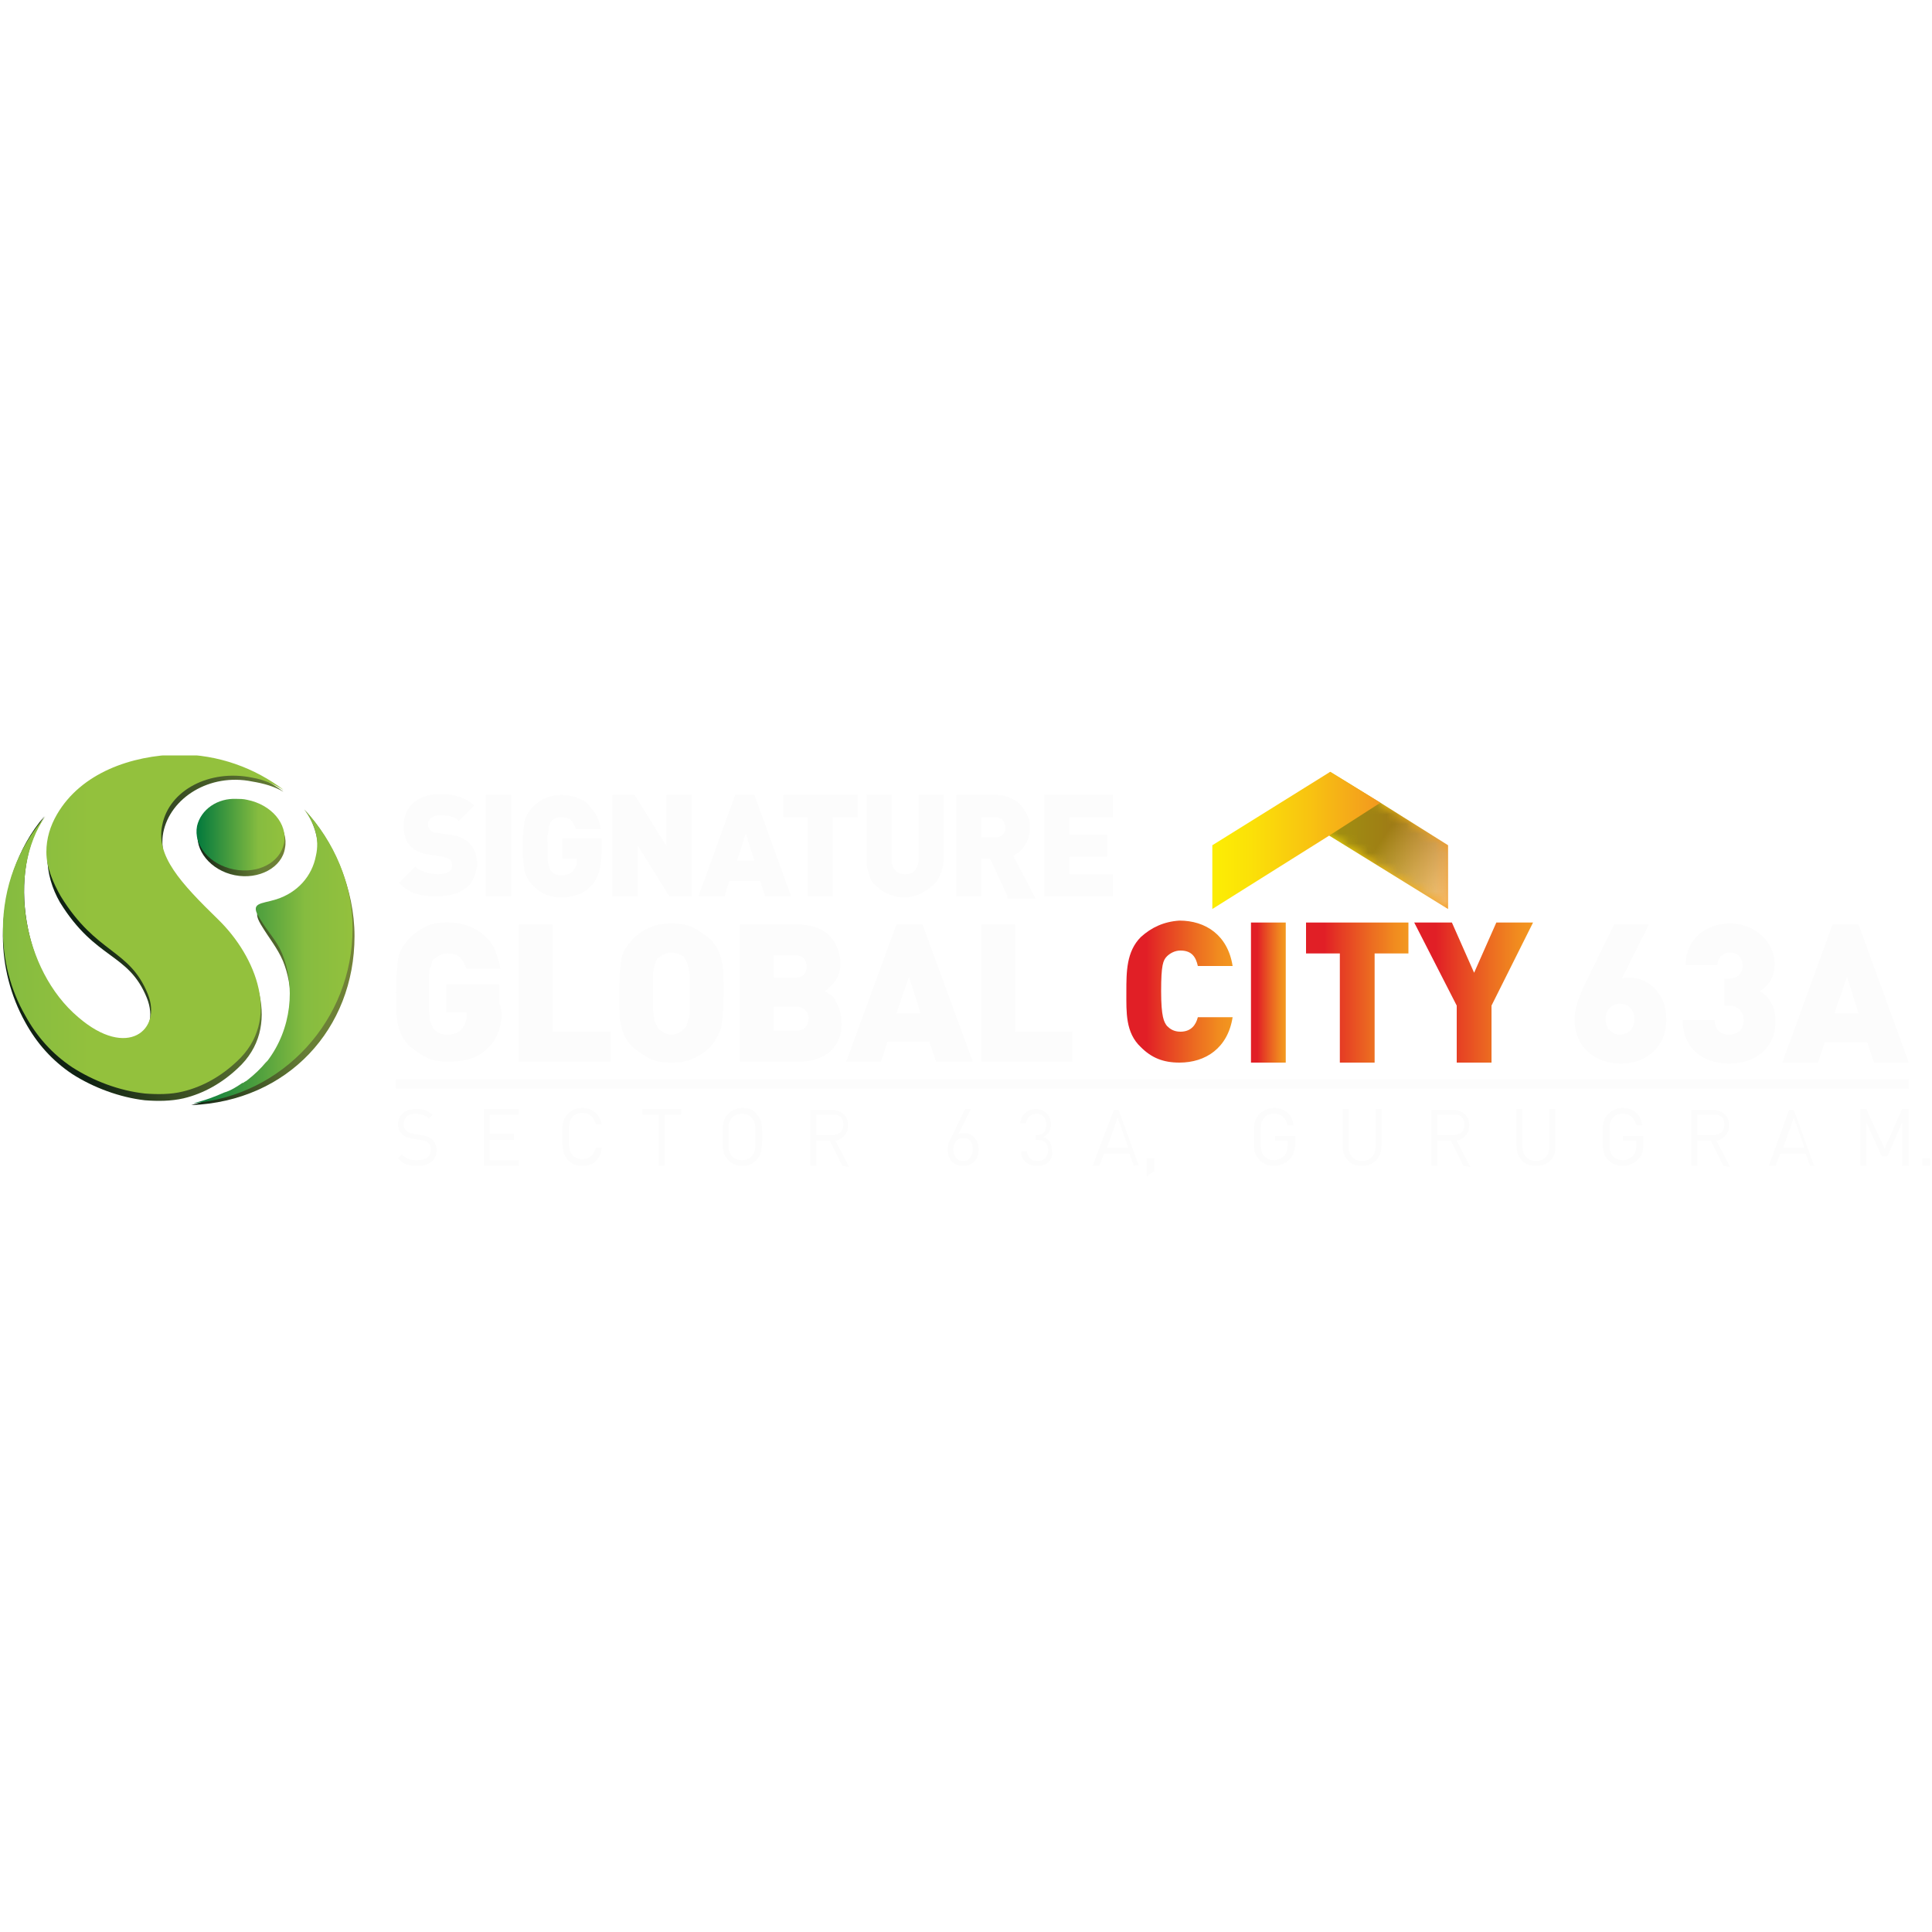 <?xml version="1.0" encoding="utf-8"?>
<!-- Generator: Adobe Illustrator 26.1.0, SVG Export Plug-In . SVG Version: 6.00 Build 0)  -->
<svg version="1.1" id="Layer_1" xmlns="http://www.w3.org/2000/svg" xmlns:xlink="http://www.w3.org/1999/xlink" x="0px" y="0px"
	 viewBox="0 0 200 200" style="enable-background:new 0 0 200 200;" xml:space="preserve">
<style type="text/css">
	.st0{fill:none;stroke:#FCFCFC;stroke-miterlimit:10;}
	.st1{fill-rule:evenodd;clip-rule:evenodd;fill:#FCFCFC;}
	.st2{fill:#FCFCFC;}
	.st3{fill:url(#SVGID_1_);}
	.st4{fill:url(#SVGID_00000123415123840881091020000016130841540751877764_);}
	.st5{fill:url(#SVGID_00000160178910490150609460000005282789628714835115_);}
	.st6{fill:url(#SVGID_00000062161801809493176790000001983481558552562319_);}
	.st7{fill:url(#SVGID_00000083808240459080597180000007842111096583590532_);}
	.st8{fill:url(#SVGID_00000095332587473870527750000017960510117658717839_);}
	.st9{clip-path:url(#SVGID_00000069373381639946753770000017204173128092801949_);}
	.st10{fill:url(#SVGID_00000064331358329451791070000001582752384609716116_);}
	.st11{clip-path:url(#SVGID_00000161589676713932735160000010291198729375950263_);}
	.st12{fill:url(#SVGID_00000076568689869550479120000001369607505368292248_);}
	.st13{clip-path:url(#SVGID_00000093883043393406181890000011637863841871527829_);}
	.st14{fill:url(#SVGID_00000022561300989683160450000001250306337747541131_);}
	.st15{clip-path:url(#SVGID_00000069355494902452872990000001615410739271468177_);}
	.st16{fill:url(#SVGID_00000064325569994693539410000008970645425654754191_);}
	.st17{clip-path:url(#SVGID_00000119802275140189585120000012858730242371944087_);}
	.st18{fill:url(#SVGID_00000053543149468035327010000007344515170092624521_);}
	.st19{fill:url(#SVGID_00000088839475223521660080000008810334974145881760_);}
	.st20{clip-path:url(#SVGID_00000053524799026638402740000009782300332602842037_);}
	.st21{fill:url(#SVGID_00000110428703124912189750000002744116482673586840_);}
	.st22{clip-path:url(#SVGID_00000021799643962252758600000015950280736306571909_);}
	.st23{fill:url(#SVGID_00000082342076163563087090000009675120785647238555_);}
	.st24{clip-path:url(#SVGID_00000103240938108900024800000001773478625946964381_);}
	.st25{fill:url(#SVGID_00000082358287092476939040000009770892217045993095_);}
	.st26{clip-path:url(#SVGID_00000061441460048041787830000003901032747137624742_);}
	.st27{fill:url(#SVGID_00000129892541632729854880000011302298784383958189_);}
	.st28{clip-path:url(#SVGID_00000167382223873158235130000014366957860895532984_);}
	.st29{fill:url(#SVGID_00000148657750577389854880000010710177765431576455_);}
	.st30{fill:url(#SVGID_00000100342072193762756740000001889047129378865280_);}
	.st31{fill:url(#SVGID_00000025416209077342717000000000366174693257199251_);}
	.st32{fill:#FAE818;}
	.st33{opacity:0.41;}
	.st34{clip-path:url(#SVGID_00000102522434048673048290000005159501966945838270_);}
	.st35{filter:url(#Adobe_OpacityMaskFilter);}
	.st36{clip-path:url(#SVGID_00000043449364865070603960000000301769552545298611_);}
	
		.st37{clip-path:url(#SVGID_00000115513656189708470750000004382166171347803806_);fill:url(#SVGID_00000008827510813061099270000006160447329117260687_);}
	
		.st38{clip-path:url(#SVGID_00000043449364865070603960000000301769552545298611_);mask:url(#SVGID_00000091725520451216962530000014114802801629391248_);fill:url(#SVGID_00000025405663607150532280000005978505996673707157_);}
	.st39{fill:url(#SVGID_00000174604085726662880940000002004186365252673716_);}
</style>
<line class="st0" x1="41" y1="112.2" x2="197.6" y2="112.2"/>
<path class="st1" d="M49,91c-0.2,0.4-0.5,0.8-0.9,1c-0.4,0.3-0.8,0.5-1.3,0.6s-1,0.2-1.6,0.2c-0.9,0-1.6-0.1-2.2-0.3
	c-0.6-0.2-1.2-0.6-1.7-1.1l1.7-1.7c0.2,0.3,0.6,0.4,1,0.6c0.4,0.1,0.9,0.2,1.3,0.2c1,0,1.5-0.3,1.5-0.9c0-0.3-0.1-0.5-0.2-0.6
	c-0.2-0.2-0.4-0.2-0.7-0.3l-0.6-0.1l-0.7-0.1c-0.9-0.1-1.6-0.4-2.1-0.9s-0.7-1.2-0.7-2.1c0-1,0.3-1.8,1-2.4s1.6-0.9,2.8-0.9
	c0.8,0,1.4,0.1,2,0.3c0.6,0.2,1.1,0.5,1.5,0.9L47.5,85c-0.3-0.3-0.5-0.4-0.9-0.5c-0.3-0.1-0.7-0.1-1.1-0.1s-0.7,0.1-0.9,0.3
	c-0.2,0.2-0.3,0.4-0.3,0.7c0,0.2,0.1,0.3,0.2,0.5c0.2,0.2,0.4,0.3,0.7,0.3l0.6,0.1l0.7,0.1c0.9,0.1,1.6,0.4,2.1,0.9s0.8,1.3,0.8,2.3
	C49.3,90.1,49.2,90.5,49,91"/>
<path class="st1" d="M62,90.3c-0.2,0.5-0.4,1-0.8,1.4c-0.4,0.4-0.9,0.8-1.4,0.9c-0.5,0.2-1,0.3-1.7,0.3s-1.1-0.1-1.6-0.3
	c-0.5-0.2-0.9-0.5-1.3-0.9c-0.5-0.5-0.8-1-0.9-1.6s-0.2-1.4-0.2-2.5s0.1-1.9,0.2-2.5s0.4-1.1,0.9-1.6c0.4-0.4,0.8-0.7,1.3-0.9
	c0.5-0.2,1-0.3,1.6-0.3s1.2,0.1,1.7,0.3s0.9,0.4,1.2,0.8s0.6,0.7,0.8,1.1s0.3,0.8,0.4,1.3h-2.6c-0.1-0.4-0.3-0.7-0.5-0.9
	s-0.6-0.3-1-0.3c-0.2,0-0.4,0-0.6,0.1c-0.2,0.1-0.3,0.2-0.4,0.3c-0.1,0.1-0.1,0.2-0.2,0.3c0,0.1-0.1,0.2-0.1,0.4
	c0,0.2,0,0.4-0.1,0.7s0,0.7,0,1.2s0,0.8,0,1.2s0,0.5,0.1,0.7s0.1,0.3,0.1,0.4s0.1,0.2,0.2,0.3c0.2,0.3,0.6,0.4,1,0.4
	c0.5,0,0.9-0.1,1.2-0.4c0.1-0.1,0.2-0.3,0.3-0.5s0.1-0.4,0.1-0.6v-0.2h-1.5v-2.1h4.1v1.4C62.2,89.1,62.2,89.8,62,90.3"/>
<polygon class="st1" points="69.3,92.8 66,87.5 66,92.8 63.4,92.8 63.4,82.3 65.7,82.3 69,87.6 69,82.3 71.6,82.3 71.6,92.8 "/>
<path class="st1" d="M79.2,92.8l-0.5-1.6h-3.2L75,92.8h-2.7l3.8-10.5h2l3.8,10.5H79.2L79.2,92.8z M77.2,86.3L77.2,86.3l-0.9,2.8h1.8
	L77.2,86.3z"/>
<polygon class="st1" points="86.2,84.6 86.2,92.8 83.6,92.8 83.6,84.6 81.1,84.6 81.1,82.3 88.8,82.3 88.8,84.6 "/>
<path class="st1" d="M97.3,90.6c-0.2,0.5-0.5,0.9-0.9,1.2c-0.4,0.3-0.8,0.6-1.3,0.8c-0.5,0.2-1,0.3-1.5,0.3s-1.1-0.1-1.5-0.3
	c-0.5-0.2-0.9-0.4-1.3-0.8c-0.4-0.3-0.7-0.7-0.8-1.2c-0.2-0.5-0.3-1-0.3-1.5v-6.8h2.6V89c0,0.5,0.1,0.8,0.4,1.1
	c0.2,0.3,0.6,0.4,1,0.4s0.8-0.1,1-0.4s0.4-0.6,0.4-1.1v-6.7h2.6v6.8C97.6,89.7,97.5,90.2,97.3,90.6"/>
<path class="st1" d="M104.3,92.8l-1.8-3.9h-0.9v3.9H99V82.3h4.1c0.6,0,1.1,0.1,1.5,0.3c0.4,0.2,0.8,0.4,1.1,0.8
	c0.3,0.3,0.5,0.7,0.7,1.1s0.2,0.8,0.2,1.3c0,0.7-0.2,1.2-0.5,1.7s-0.7,0.8-1.2,1.1l2.3,4.4h-2.9V92.8z M103.8,84.9L103.8,84.9
	c-0.2-0.2-0.5-0.3-0.8-0.3h-1.4v2.1h1.4c0.3,0,0.6-0.1,0.8-0.3s0.3-0.5,0.3-0.7S104,85.2,103.8,84.9"/>
<polygon class="st1" points="108.1,92.8 108.1,82.3 115.2,82.3 115.2,84.6 110.7,84.6 110.7,86.4 114.6,86.4 114.6,88.7 110.7,88.7 
	110.7,90.5 115.2,90.5 115.2,92.8 "/>
<rect x="50.3" y="82.3" class="st2" width="2.6" height="10.5"/>
<path class="st1" d="M51.7,106.5c-0.2,0.7-0.6,1.4-1.1,1.9c-0.6,0.6-1.2,1-1.9,1.2s-1.4,0.3-2.3,0.3s-1.5-0.1-2.2-0.4
	c-0.6-0.3-1.2-0.7-1.8-1.2c-0.6-0.6-1-1.3-1.2-2.2c-0.2-0.8-0.2-2-0.2-3.4s0.1-2.6,0.2-3.4s0.6-1.5,1.2-2.2c0.5-0.5,1.1-0.9,1.7-1.2
	c0.6-0.3,1.4-0.4,2.2-0.4s1.6,0.1,2.3,0.4s1.2,0.6,1.7,1.1s0.8,0.9,1,1.5s0.4,1.1,0.5,1.8h-3.5c-0.2-0.5-0.4-0.9-0.7-1.2
	s-0.8-0.4-1.3-0.4c-0.3,0-0.6,0.1-0.8,0.2s-0.4,0.3-0.6,0.4c-0.1,0.1-0.2,0.2-0.2,0.4s-0.1,0.3-0.2,0.6s-0.1,0.6-0.1,1s0,0.9,0,1.6
	s0,1.2,0,1.6s0.1,0.7,0.1,1c0,0.2,0.1,0.4,0.2,0.6s0.1,0.3,0.2,0.4c0.3,0.4,0.8,0.6,1.4,0.6c0.7,0,1.2-0.2,1.5-0.6
	c0.2-0.2,0.3-0.4,0.4-0.7s0.1-0.5,0.1-0.8v-0.2h-2.1v-2.9h5.5v2C52.1,104.8,51.9,105.8,51.7,106.5"/>
<polygon class="st1" points="53.7,109.9 53.7,95.7 57.2,95.7 57.2,106.8 63.2,106.8 63.2,109.9 "/>
<path class="st1" d="M74.7,106.2c-0.2,0.8-0.6,1.5-1.2,2.2c-0.5,0.5-1.1,0.9-1.8,1.2c-0.6,0.3-1.4,0.4-2.2,0.4s-1.6-0.1-2.2-0.4
	s-1.2-0.7-1.8-1.2c-0.6-0.6-1-1.3-1.2-2.2c-0.2-0.8-0.2-2-0.2-3.4s0.1-2.6,0.2-3.4s0.6-1.5,1.2-2.2c0.5-0.5,1.1-0.9,1.8-1.2
	s1.4-0.4,2.2-0.4s1.6,0.1,2.2,0.4s1.2,0.7,1.8,1.2c0.6,0.6,1,1.3,1.2,2.2c0.2,0.8,0.2,2,0.2,3.4S74.8,105.4,74.7,106.2 M71.4,101.2
	L71.4,101.2c0-0.4-0.1-0.7-0.1-1c-0.1-0.2-0.1-0.4-0.2-0.6c-0.1-0.1-0.1-0.3-0.2-0.4c-0.1-0.2-0.3-0.3-0.6-0.4
	c-0.2-0.1-0.5-0.2-0.8-0.2s-0.6,0.1-0.8,0.2s-0.4,0.3-0.6,0.4c-0.1,0.1-0.2,0.2-0.2,0.4c-0.1,0.1-0.1,0.3-0.2,0.6s-0.1,0.6-0.1,1
	s0,0.9,0,1.6s0,1.2,0,1.6s0.1,0.7,0.1,1s0.1,0.4,0.2,0.6c0.1,0.1,0.1,0.3,0.2,0.4c0.2,0.2,0.3,0.3,0.6,0.5c0.2,0.1,0.5,0.2,0.8,0.2
	s0.6-0.1,0.8-0.2s0.4-0.3,0.6-0.5c0.1-0.1,0.2-0.2,0.2-0.4c0.1-0.1,0.1-0.3,0.2-0.6s0.1-0.6,0.1-1s0-0.9,0-1.6
	S71.4,101.6,71.4,101.2"/>
<path class="st1" d="M86,108.8c-0.8,0.7-1.9,1.1-3.2,1.1h-6.2V95.7h5.9c1.4,0,2.6,0.4,3.3,1.1s1.2,1.7,1.2,3c0,0.7-0.2,1.3-0.5,1.7
	s-0.7,0.8-1.1,1.1c0.2,0.1,0.4,0.3,0.6,0.4s0.4,0.3,0.5,0.6s0.3,0.5,0.4,0.9c0.1,0.3,0.2,0.8,0.2,1.2C87.2,107,86.8,108,86,108.8
	 M83.2,99.2L83.2,99.2c-0.2-0.2-0.5-0.3-0.9-0.3h-2.2v2.3h2.2c0.4,0,0.8-0.1,0.9-0.3c0.2-0.2,0.3-0.5,0.3-0.8S83.4,99.4,83.2,99.2
	 M83.4,104.6L83.4,104.6c-0.2-0.2-0.5-0.4-1-0.4h-2.3v2.5h2.3c0.4,0,0.8-0.1,1-0.4c0.2-0.2,0.3-0.5,0.3-0.9S83.6,104.9,83.4,104.6"
	/>
<path class="st1" d="M96.9,109.9l-0.7-2.1h-4.3l-0.7,2.1h-3.6l5.2-14.2h2.7l5.2,14.2H96.9L96.9,109.9z M94.1,101.1L94.1,101.1
	l-1.3,3.8h2.5L94.1,101.1L94.1,101.1z"/>
<polygon class="st1" points="101.6,109.9 101.6,95.7 105.1,95.7 105.1,106.8 111,106.8 111,109.9 "/>
<linearGradient id="SVGID_1_" gradientUnits="userSpaceOnUse" x1="116.68" y1="552.65" x2="127.66" y2="552.65" gradientTransform="matrix(1 0 0 1 0 -450)">
	<stop  offset="0" style="stop-color:#E11F26"/>
	<stop  offset="0.18" style="stop-color:#E11F26"/>
	<stop  offset="0.33" style="stop-color:#E53A24"/>
	<stop  offset="0.64" style="stop-color:#EC6C21"/>
	<stop  offset="0.87" style="stop-color:#F18C1F"/>
	<stop  offset="1" style="stop-color:#F3981F"/>
	<stop  offset="1" style="stop-color:#F3981F"/>
</linearGradient>
<path class="st3" d="M118.1,97c-1.5,1.5-1.5,3.6-1.5,5.7s-0.1,4.2,1.5,5.7c1.1,1.1,2.3,1.6,4,1.6c2.7,0,5-1.5,5.5-4.7H124
	c-0.2,0.8-0.7,1.5-1.8,1.5c-0.7,0-1.1-0.3-1.4-0.6c-0.3-0.4-0.6-0.9-0.6-3.6s0.2-3.2,0.6-3.6c0.3-0.3,0.8-0.6,1.4-0.6
	c1.2,0,1.6,0.7,1.8,1.6h3.6c-0.5-3.2-2.8-4.7-5.5-4.7C120.5,95.4,119.2,96,118.1,97"/>
<linearGradient id="SVGID_00000127023538644329250530000013144298569441498518_" gradientUnits="userSpaceOnUse" x1="129.52" y1="552.75" x2="133.08" y2="552.75" gradientTransform="matrix(1 0 0 1 0 -450)">
	<stop  offset="0" style="stop-color:#E11F26"/>
	<stop  offset="0.18" style="stop-color:#E11F26"/>
	<stop  offset="0.33" style="stop-color:#E53A24"/>
	<stop  offset="0.64" style="stop-color:#EC6C21"/>
	<stop  offset="0.87" style="stop-color:#F18C1F"/>
	<stop  offset="1" style="stop-color:#F3981F"/>
	<stop  offset="1" style="stop-color:#F3981F"/>
</linearGradient>
<rect x="129.5" y="95.5" style="fill:url(#SVGID_00000127023538644329250530000013144298569441498518_);" width="3.6" height="14.5"/>
<linearGradient id="SVGID_00000049224011521472777860000017901552315565741702_" gradientUnits="userSpaceOnUse" x1="135.16" y1="552.75" x2="145.83" y2="552.75" gradientTransform="matrix(1 0 0 1 0 -450)">
	<stop  offset="0" style="stop-color:#E11F26"/>
	<stop  offset="0.18" style="stop-color:#E11F26"/>
	<stop  offset="0.33" style="stop-color:#E53A24"/>
	<stop  offset="0.64" style="stop-color:#EC6C21"/>
	<stop  offset="0.87" style="stop-color:#F18C1F"/>
	<stop  offset="1" style="stop-color:#F3981F"/>
	<stop  offset="1" style="stop-color:#F3981F"/>
</linearGradient>
<polygon style="fill:url(#SVGID_00000049224011521472777860000017901552315565741702_);" points="135.2,95.5 135.2,98.7 138.7,98.7 
	138.7,110 142.3,110 142.3,98.7 145.8,98.7 145.8,95.5 "/>
<linearGradient id="SVGID_00000104668907551862922560000006280476866389777305_" gradientUnits="userSpaceOnUse" x1="146.44" y1="552.75" x2="158.74" y2="552.75" gradientTransform="matrix(1 0 0 1 0 -450)">
	<stop  offset="0" style="stop-color:#E11F26"/>
	<stop  offset="0.18" style="stop-color:#E11F26"/>
	<stop  offset="0.33" style="stop-color:#E53A24"/>
	<stop  offset="0.64" style="stop-color:#EC6C21"/>
	<stop  offset="0.87" style="stop-color:#F18C1F"/>
	<stop  offset="1" style="stop-color:#F3981F"/>
	<stop  offset="1" style="stop-color:#F3981F"/>
</linearGradient>
<polygon style="fill:url(#SVGID_00000104668907551862922560000006280476866389777305_);" points="154.9,95.5 152.6,100.7 
	150.3,95.5 146.4,95.5 150.8,104.1 150.8,110 154.4,110 154.4,104.1 158.7,95.5 "/>
<linearGradient id="SVGID_00000067196873838254603080000010497631720678503337_" gradientUnits="userSpaceOnUse" x1="20.442" y1="536.904" x2="29.594" y2="536.904" gradientTransform="matrix(1 0 0 1 0 -450)">
	<stop  offset="0" style="stop-color:#102213"/>
	<stop  offset="0.7" style="stop-color:#677E36"/>
	<stop  offset="0.95" style="stop-color:#708136"/>
	<stop  offset="1" style="stop-color:#738237"/>
</linearGradient>
<path style="fill:url(#SVGID_00000067196873838254603080000010497631720678503337_);" d="M20.5,86c-0.4,2,1.3,4.1,3.8,4.6
	s4.9-0.8,5.2-2.8c0.4-2-1.3-4.1-3.8-4.6c-0.4-0.1-0.7-0.1-1.1-0.1C22.6,83.1,20.9,84.3,20.5,86"/>
<linearGradient id="SVGID_00000044176640555390728950000015824803300418361760_" gradientUnits="userSpaceOnUse" x1="19.8" y1="102.9" x2="36.72" y2="102.9" gradientTransform="matrix(1 0 0 -1 0 202)">
	<stop  offset="0" style="stop-color:#102213"/>
	<stop  offset="0.702" style="stop-color:#677E36"/>
	<stop  offset="0.95" style="stop-color:#708137"/>
	<stop  offset="1" style="stop-color:#738237"/>
</linearGradient>
<path style="fill:url(#SVGID_00000044176640555390728950000015824803300418361760_);" d="M31.5,83.8c1.1,1.4,1.7,3.6,1.3,5.3
	c-0.4,2.1-1.9,3.8-4.1,4.5C27.1,94.1,26,94,27,95.7c0.9,1.5,1.7,2.4,2.3,3.8c2.1,5.2,0,12.3-7.6,14.3c-0.6,0.2-1.2,0.4-1.9,0.6
	c10-0.4,16.9-7.9,16.9-17.5C36.7,92.1,34.6,87.1,31.5,83.8L31.5,83.8L31.5,83.8z"/>
<g>
	<g>
		<defs>
			<path id="SVGID_00000178162562561281578700000005104449702908154793_" d="M6,84.8c-0.7,1.2-1.1,2.5-1.1,3.9
				c0,1.7,0.5,3.3,1.3,4.7c3.7,6,7.1,5.2,9,9.9c1.5,3.7-1.9,6.9-7,2.5c-5.8-5-7.5-15.6-3.6-21.3c-2.8,3.2-4.3,7.8-4.3,12.4
				c0,3.1,0.8,6.2,2.3,8.9c1.2,2.2,2.8,4,4.9,5.4c2.2,1.4,4.9,2.4,7.5,2.7c1.3,0.1,2.7,0.1,4-0.2c2.1-0.5,4-1.6,5.6-3.1
				c4.7-4.3,2-11-1.9-14.7s-6.4-6.5-5.8-9.7c0.7-3.6,4.8-6.2,9.2-5.3c1.2,0.2,2.3,0.5,3.3,1.1c-3-2.3-6.7-3.2-10.8-3.2
				C13.7,78.7,8.5,80.5,6,84.8"/>
		</defs>
		<clipPath id="SVGID_00000093879827514473887860000017470818778343752337_">
			<use xlink:href="#SVGID_00000178162562561281578700000005104449702908154793_"  style="overflow:visible;"/>
		</clipPath>
		<g style="clip-path:url(#SVGID_00000093879827514473887860000017470818778343752337_);">
			
				<linearGradient id="SVGID_00000062166344047032145420000001930874591830338235_" gradientUnits="userSpaceOnUse" x1="-8295.781" y1="6470.164" x2="-8295.241" y2="6470.164" gradientTransform="matrix(53.35 0 0 -53.35 442590.812 345279.594)">
				<stop  offset="0" style="stop-color:#102213"/>
				<stop  offset="0.7" style="stop-color:#677E36"/>
				<stop  offset="0.95" style="stop-color:#708136"/>
				<stop  offset="1" style="stop-color:#738237"/>
			</linearGradient>
			
				<rect x="0.3" y="78.7" style="fill:url(#SVGID_00000062166344047032145420000001930874591830338235_);" width="29" height="35.3"/>
		</g>
	</g>
</g>
<g>
	<g>
		<defs>
			<path id="SVGID_00000123408049680177348240000000681511095678945165_" d="M29.3,81.8L29.3,81.8L29.3,81.8z"/>
		</defs>
		<clipPath id="SVGID_00000020363771728631257800000017415924139799792563_">
			<use xlink:href="#SVGID_00000123408049680177348240000000681511095678945165_"  style="overflow:visible;"/>
		</clipPath>
		<g style="clip-path:url(#SVGID_00000020363771728631257800000017415924139799792563_);">
			
				<linearGradient id="SVGID_00000096742302900805348820000015900144206564798614_" gradientUnits="userSpaceOnUse" x1="-8161.158" y1="6568.814" x2="-8161.158" y2="6568.814" gradientTransform="matrix(26.77 0 0 -26.77 218503.516 175928.953)">
				<stop  offset="0" style="stop-color:#102213"/>
				<stop  offset="0.7" style="stop-color:#677E36"/>
				<stop  offset="0.95" style="stop-color:#708136"/>
				<stop  offset="1" style="stop-color:#738237"/>
			</linearGradient>
			<path style="fill:url(#SVGID_00000096742302900805348820000015900144206564798614_);" d="M29.3,81.8L29.3,81.8L29.3,81.8z"/>
		</g>
	</g>
</g>
<g>
	<g>
		<defs>
			<path id="SVGID_00000177451918813912032330000015967740919799379586_" d="M29.3,81.8L29.3,81.8L29.3,81.8z"/>
		</defs>
		<clipPath id="SVGID_00000153679545091339665010000005332046357717828783_">
			<use xlink:href="#SVGID_00000177451918813912032330000015967740919799379586_"  style="overflow:visible;"/>
		</clipPath>
		<g style="clip-path:url(#SVGID_00000153679545091339665010000005332046357717828783_);">
			
				<linearGradient id="SVGID_00000176034579362427526450000010255261697502289545_" gradientUnits="userSpaceOnUse" x1="-7009.85" y1="7397.691" x2="-7009.85" y2="7397.691" gradientTransform="matrix(5.13 0 0 -5.13 35989.832 38031.957)">
				<stop  offset="0" style="stop-color:#102213"/>
				<stop  offset="0.7" style="stop-color:#677E36"/>
				<stop  offset="0.95" style="stop-color:#708136"/>
				<stop  offset="1" style="stop-color:#738237"/>
			</linearGradient>
			<path style="fill:url(#SVGID_00000176034579362427526450000010255261697502289545_);" d="M29.3,81.8L29.3,81.8L29.3,81.8z"/>
		</g>
	</g>
</g>
<g>
	<g>
		<defs>
			<path id="SVGID_00000003791768629096207240000018288888005223562145_" d="M29.3,81.8L29.3,81.8z"/>
		</defs>
		<clipPath id="SVGID_00000003062915920026011080000000010272186730731710_">
			<use xlink:href="#SVGID_00000003791768629096207240000018288888005223562145_"  style="overflow:visible;"/>
		</clipPath>
		<g style="clip-path:url(#SVGID_00000003062915920026011080000000010272186730731710_);">
			
				<linearGradient id="SVGID_00000170237477999698888550000011537337512701684379_" gradientUnits="userSpaceOnUse" x1="29.3" y1="531.8" x2="29.3" y2="531.8" gradientTransform="matrix(1 0 0 1 0 -450)">
				<stop  offset="0" style="stop-color:#102213"/>
				<stop  offset="0.7" style="stop-color:#677E36"/>
				<stop  offset="0.95" style="stop-color:#708136"/>
				<stop  offset="1" style="stop-color:#738237"/>
			</linearGradient>
			<path style="fill:url(#SVGID_00000170237477999698888550000011537337512701684379_);" d="M29.3,81.8L29.3,81.8L29.3,81.8z"/>
		</g>
	</g>
</g>
<g>
	<g>
		<defs>
			<path id="SVGID_00000090296497121715790990000012906395769931909768_" d="M29.3,81.8L29.3,81.8z"/>
		</defs>
		<clipPath id="SVGID_00000018212047322775442310000001632315995377740961_">
			<use xlink:href="#SVGID_00000090296497121715790990000012906395769931909768_"  style="overflow:visible;"/>
		</clipPath>
		<g style="clip-path:url(#SVGID_00000018212047322775442310000001632315995377740961_);">
			
				<linearGradient id="SVGID_00000132802779315802033010000000531185016252299949_" gradientUnits="userSpaceOnUse" x1="-7027.45" y1="7390.807" x2="-7027.45" y2="7390.807" gradientTransform="matrix(5.18 0 0 -5.18 36431.492 38366.18)">
				<stop  offset="0" style="stop-color:#102213"/>
				<stop  offset="0.7" style="stop-color:#677E36"/>
				<stop  offset="0.95" style="stop-color:#708136"/>
				<stop  offset="1" style="stop-color:#738237"/>
			</linearGradient>
			<path style="fill:url(#SVGID_00000132802779315802033010000000531185016252299949_);" d="M29.3,81.8L29.3,81.8L29.3,81.8z"/>
		</g>
	</g>
</g>
<linearGradient id="SVGID_00000088825830261842902720000010131328229158858387_" gradientUnits="userSpaceOnUse" x1="20.362" y1="536.404" x2="29.508" y2="536.404" gradientTransform="matrix(1 0 0 1 0 -450)">
	<stop  offset="0" style="stop-color:#02793D"/>
	<stop  offset="0" style="stop-color:#02793D"/>
	<stop  offset="0.58" style="stop-color:#6FB03F"/>
	<stop  offset="0.7" style="stop-color:#86BC40"/>
	<stop  offset="1" style="stop-color:#93C13D"/>
</linearGradient>
<path style="fill:url(#SVGID_00000088825830261842902720000010131328229158858387_);" d="M20.4,85.5c-0.4,2,1.3,4,3.8,4.5
	s4.8-0.7,5.2-2.7c0.4-2-1.3-4-3.8-4.5c-0.4-0.1-0.8-0.1-1.1-0.1C22.5,82.6,20.8,83.8,20.4,85.5"/>
<g>
	<g>
		<defs>
			<polyline id="SVGID_00000005242934983599787610000006990925011041062029_" points="29.3,81.8 29.3,81.8 29.3,81.8 			"/>
		</defs>
		<clipPath id="SVGID_00000068665207580477915740000007976767943404818864_">
			<use xlink:href="#SVGID_00000005242934983599787610000006990925011041062029_"  style="overflow:visible;"/>
		</clipPath>
		<g style="clip-path:url(#SVGID_00000068665207580477915740000007976767943404818864_);">
			
				<linearGradient id="SVGID_00000176723353148802836120000010056084303086162104_" gradientUnits="userSpaceOnUse" x1="-8160.588" y1="6568.829" x2="-8160.588" y2="6568.829" gradientTransform="matrix(26.74 0 0 -26.74 218243.438 175732.266)">
				<stop  offset="0" style="stop-color:#187A3D"/>
				<stop  offset="0.17" style="stop-color:#2D863D"/>
				<stop  offset="0.51" style="stop-color:#63A73F"/>
				<stop  offset="0.7" style="stop-color:#84BC41"/>
				<stop  offset="0.93" style="stop-color:#8EBF3E"/>
				<stop  offset="1" style="stop-color:#93C13D"/>
			</linearGradient>
			<path style="fill:url(#SVGID_00000176723353148802836120000010056084303086162104_);" d="M29.3,81.8L29.3,81.8L29.3,81.8z"/>
		</g>
	</g>
</g>
<g>
	<g>
		<defs>
			<polyline id="SVGID_00000114762119935472084010000017533144551091146172_" points="29.3,81.8 29.3,81.8 29.3,81.8 			"/>
		</defs>
		<clipPath id="SVGID_00000035515108986058542560000012304866102499574152_">
			<use xlink:href="#SVGID_00000114762119935472084010000017533144551091146172_"  style="overflow:visible;"/>
		</clipPath>
		<g style="clip-path:url(#SVGID_00000035515108986058542560000012304866102499574152_);">
			
				<linearGradient id="SVGID_00000138551424141471501000000011558441093704431529_" gradientUnits="userSpaceOnUse" x1="-7013.327" y1="7404.594" x2="-7013.327" y2="7404.594" gradientTransform="matrix(5.12 0 0 -5.12 35937.531 37993.32)">
				<stop  offset="0" style="stop-color:#187A3D"/>
				<stop  offset="0.17" style="stop-color:#2D863D"/>
				<stop  offset="0.51" style="stop-color:#63A73F"/>
				<stop  offset="0.7" style="stop-color:#84BC41"/>
				<stop  offset="0.93" style="stop-color:#8EBF3E"/>
				<stop  offset="1" style="stop-color:#93C13D"/>
			</linearGradient>
			<path style="fill:url(#SVGID_00000138551424141471501000000011558441093704431529_);" d="M29.3,81.8L29.3,81.8L29.3,81.8z"/>
		</g>
	</g>
</g>
<g>
	<g>
		<defs>
			<path id="SVGID_00000102537680471488434980000001990752528366137277_" d="M29.3,81.8L29.3,81.8L29.3,81.8z"/>
		</defs>
		<clipPath id="SVGID_00000049194007470895822530000011369638601389802914_">
			<use xlink:href="#SVGID_00000102537680471488434980000001990752528366137277_"  style="overflow:visible;"/>
		</clipPath>
		<g style="clip-path:url(#SVGID_00000049194007470895822530000011369638601389802914_);">
			
				<linearGradient id="SVGID_00000128486256052389371540000017868566638800315557_" gradientUnits="userSpaceOnUse" x1="29.3" y1="531.8" x2="29.3" y2="531.8" gradientTransform="matrix(1 0 0 1 0 -450)">
				<stop  offset="0" style="stop-color:#187A3D"/>
				<stop  offset="0.17" style="stop-color:#2D863D"/>
				<stop  offset="0.51" style="stop-color:#63A73F"/>
				<stop  offset="0.7" style="stop-color:#84BC41"/>
				<stop  offset="0.93" style="stop-color:#8EBF3E"/>
				<stop  offset="1" style="stop-color:#93C13D"/>
			</linearGradient>
			<path style="fill:url(#SVGID_00000128486256052389371540000017868566638800315557_);" d="M29.3,81.8L29.3,81.8L29.3,81.8z"/>
		</g>
	</g>
</g>
<g>
	<g>
		<defs>
			<path id="SVGID_00000139258580842381686710000005438851706897664395_" d="M29.3,81.8L29.3,81.8L29.3,81.8z"/>
		</defs>
		<clipPath id="SVGID_00000028311315146091930960000008541217495988480444_">
			<use xlink:href="#SVGID_00000139258580842381686710000005438851706897664395_"  style="overflow:visible;"/>
		</clipPath>
		<g style="clip-path:url(#SVGID_00000028311315146091930960000008541217495988480444_);">
			
				<linearGradient id="SVGID_00000114044145343477011800000006935133799799532176_" gradientUnits="userSpaceOnUse" x1="-7006.681" y1="7403.591" x2="-7006.681" y2="7403.591" gradientTransform="matrix(5.11 0 0 -5.11 35833.441 37914.148)">
				<stop  offset="0" style="stop-color:#187A3D"/>
				<stop  offset="0.17" style="stop-color:#2D863D"/>
				<stop  offset="0.51" style="stop-color:#63A73F"/>
				<stop  offset="0.7" style="stop-color:#84BC41"/>
				<stop  offset="0.93" style="stop-color:#8EBF3E"/>
				<stop  offset="1" style="stop-color:#93C13D"/>
			</linearGradient>
			<path style="fill:url(#SVGID_00000114044145343477011800000006935133799799532176_);" d="M29.3,81.8L29.3,81.8L29.3,81.8z"/>
		</g>
	</g>
</g>
<g>
	<g>
		<defs>
			<path id="SVGID_00000016035151933932573720000017587599916668925354_" d="M5.9,84.3c-0.7,1.2-1.1,2.5-1.1,3.9
				c0,1.6,0.7,3.2,1.5,4.6c3.7,6,7.1,5.4,9,10.1c1.5,3.7-2.1,6.8-7.2,2.4c-5.8-4.9-7.4-15.1-3.4-20.8c-2.8,3.2-4.4,7.3-4.4,11.8
				c0,3.1,0.8,6.2,2.3,8.8c1.2,2.2,2.8,4,4.9,5.4c2.2,1.4,4.8,2.4,7.5,2.7c1.3,0.1,2.7,0.1,3.9-0.2c2.1-0.5,4-1.6,5.6-3.1
				c4.7-4.3,2-10.9-1.9-14.7s-6.5-6.6-5.8-9.8c0.7-3.6,4.9-5.8,9.3-4.9c1.2,0.2,2.3,0.7,3.3,1.3c-3-2.3-6.8-3.7-10.9-3.7
				C13.6,78.2,8.4,80,5.9,84.3"/>
		</defs>
		<clipPath id="SVGID_00000036935136437672857360000017151069816218760068_">
			<use xlink:href="#SVGID_00000016035151933932573720000017587599916668925354_"  style="overflow:visible;"/>
		</clipPath>
		<g style="clip-path:url(#SVGID_00000036935136437672857360000017151069816218760068_);">
			
				<linearGradient id="SVGID_00000029019056802723030640000003078490928876196518_" gradientUnits="userSpaceOnUse" x1="-8296.26" y1="6469.344" x2="-8295.71" y2="6469.344" gradientTransform="matrix(53.54 0 0 -53.54 444161.531 346464.5)">
				<stop  offset="0" style="stop-color:#02793D"/>
				<stop  offset="0" style="stop-color:#02793D"/>
				<stop  offset="0.58" style="stop-color:#6FB03F"/>
				<stop  offset="0.7" style="stop-color:#86BC40"/>
				<stop  offset="1" style="stop-color:#93C13D"/>
			</linearGradient>
			
				<rect x="0.2" y="78.2" style="fill:url(#SVGID_00000029019056802723030640000003078490928876196518_);" width="29.1" height="35.2"/>
		</g>
	</g>
</g>
<linearGradient id="SVGID_00000156567025148479332410000014058910313386662798_" gradientUnits="userSpaceOnUse" x1="20" y1="549" x2="36.52" y2="549" gradientTransform="matrix(1 0 0 1 0 -450)">
	<stop  offset="0" style="stop-color:#02793D"/>
	<stop  offset="0" style="stop-color:#02793D"/>
	<stop  offset="0.58" style="stop-color:#6FB03F"/>
	<stop  offset="0.7" style="stop-color:#86BC40"/>
	<stop  offset="1" style="stop-color:#93C13D"/>
</linearGradient>
<path style="fill:url(#SVGID_00000156567025148479332410000014058910313386662798_);" d="M31.5,83.8c1.1,1.4,1.6,3.1,1.2,4.8
	c-0.4,2.1-1.9,3.8-4.1,4.5c-1.6,0.5-2.8,0.3-1.7,2c0.9,1.5,1.7,2.2,2.3,3.6c1.4,3.4,1,7.8-1.5,11.1l-0.1,0.1l0,0l-0.1,0.1
	c-0.5,0.6-1.1,1.2-2,1.9c-0.1,0-0.1,0.1-0.2,0.1c-0.1,0.1-0.1,0.1-0.2,0.1c-0.6,0.4-1.2,0.8-1.9,1c-0.9,0.4-1.9,0.8-3.2,1.1
	c9.3-0.8,16.5-8.6,16.5-18.1C36.5,91.5,34.6,87.1,31.5,83.8L31.5,83.8L31.5,83.8z"/>
<path class="st2" d="M167.8,110.1c-2.6,0-4.8-1.6-4.8-4.6c0-1,0.3-2,1.2-3.9l2.9-5.9h3.6l-2.8,5.6c0.3-0.1,0.6-0.1,0.8-0.1
	c1.8,0,3.8,1.5,3.8,4.3C172.5,108.5,170.3,110.1,167.8,110.1 M167.7,103.9c-0.8,0-1.5,0.6-1.5,1.6s0.7,1.6,1.5,1.6s1.5-0.6,1.5-1.6
	S168.5,103.9,167.7,103.9"/>
<path class="st2" d="M179,110.1c-2.4,0-4.8-1.3-4.8-4.5h3.3c0,1,0.6,1.5,1.5,1.5s1.5-0.5,1.5-1.5c0-0.9-0.6-1.5-1.5-1.5h-0.5v-2.8
	h0.5c1,0,1.4-0.7,1.4-1.3c0-0.9-0.6-1.4-1.3-1.4s-1.3,0.5-1.3,1.3h-3.3c0-2.7,2.1-4.3,4.6-4.3s4.6,1.8,4.6,4.2
	c0,1.6-0.8,2.3-1.5,2.8c0.8,0.5,1.6,1.4,1.6,3.1C183.8,108.7,181.5,110.1,179,110.1"/>
<path class="st2" d="M194,110l-0.7-2.1h-4.4l-0.7,2.1h-3.7l5.2-14.3h2.7l5.2,14.3H194L194,110z M191.2,101.1l-1.3,3.8h2.5
	L191.2,101.1L191.2,101.1z"/>
<path class="st2" d="M43.2,120.7c-0.9,0-1.5-0.2-2-0.8l0.4-0.4c0.5,0.5,0.9,0.6,1.6,0.6c0.9,0,1.4-0.4,1.4-1.1
	c0-0.3-0.1-0.6-0.3-0.7c-0.2-0.2-0.3-0.2-0.8-0.3l-0.7-0.1c-0.5-0.1-0.8-0.2-1.1-0.4c-0.3-0.3-0.5-0.6-0.5-1.1c0-1,0.7-1.6,1.9-1.6
	c0.8,0,1.2,0.2,1.7,0.6l-0.4,0.4c-0.3-0.3-0.8-0.5-1.4-0.5c-0.8,0-1.2,0.4-1.2,1.1c0,0.3,0.1,0.5,0.3,0.7s0.5,0.2,0.8,0.3l0.7,0.1
	c0.5,0.1,0.8,0.2,1.1,0.4c0.3,0.3,0.5,0.7,0.5,1.2C45.2,120.1,44.4,120.7,43.2,120.7"/>
<polygon class="st2" points="50.1,120.7 50.1,114.8 53.7,114.8 53.7,115.4 50.7,115.4 50.7,117.4 53.2,117.4 53.2,118 50.7,118 
	50.7,120.1 53.7,120.1 53.7,120.7 "/>
<path class="st2" d="M60.3,120.7c-0.6,0-1.1-0.2-1.5-0.6c-0.5-0.6-0.6-1.1-0.6-2.4s0-1.8,0.6-2.4c0.4-0.4,0.8-0.6,1.5-0.6
	c1.1,0,1.8,0.7,2,1.7h-0.6c-0.2-0.7-0.7-1.2-1.4-1.2c-0.4,0-0.7,0.1-1,0.4c-0.4,0.4-0.4,0.8-0.4,2s0,1.6,0.4,2
	c0.3,0.3,0.6,0.4,1,0.4c0.7,0,1.2-0.5,1.4-1.2h0.6C62.2,120,61.4,120.7,60.3,120.7"/>
<polygon class="st2" points="68.8,115.4 68.8,120.7 68.2,120.7 68.2,115.4 66.5,115.4 66.5,114.8 70.5,114.8 70.5,115.4 "/>
<path class="st2" d="M78.3,120.1c-0.4,0.4-0.8,0.6-1.4,0.6s-1.1-0.2-1.5-0.6c-0.6-0.6-0.6-1.1-0.6-2.4s0-1.8,0.6-2.4
	c0.4-0.4,0.8-0.6,1.5-0.6s1.1,0.2,1.4,0.6c0.6,0.6,0.6,1.1,0.6,2.4S78.8,119.6,78.3,120.1 M77.8,115.7c-0.3-0.3-0.6-0.4-1-0.4
	s-0.7,0.1-1,0.4c-0.4,0.4-0.4,0.8-0.4,2s0,1.6,0.4,2c0.3,0.3,0.6,0.4,1,0.4s0.7-0.1,1-0.4c0.4-0.4,0.4-0.8,0.4-2
	S78.2,116.1,77.8,115.7"/>
<path class="st2" d="M87.2,120.7l-1.3-2.6h-1.4v2.6h-0.6v-5.8h2.2c1,0,1.7,0.6,1.7,1.6c0,0.8-0.5,1.4-1.3,1.6l1.4,2.7L87.2,120.7
	L87.2,120.7z M86.1,115.4h-1.6v2.1h1.6c0.7,0,1.2-0.3,1.2-1.1S86.7,115.3,86.1,115.4"/>
<path class="st2" d="M99.7,120.7c-1,0-1.6-0.7-1.6-1.7c0-0.4,0.1-0.8,0.4-1.3l1.4-2.9h0.6l-1.3,2.6c0.2-0.1,0.4-0.1,0.6-0.1
	c0.9,0,1.5,0.7,1.5,1.7S100.7,120.7,99.7,120.7 M99.7,117.8c-0.6,0-1,0.5-1,1.2s0.4,1.2,1,1.2s1-0.5,1-1.2S100.4,117.8,99.7,117.8"
	/>
<path class="st2" d="M107.4,120.7c-0.9,0-1.7-0.5-1.7-1.5h0.6c0.1,0.7,0.6,1,1.1,1c0.6,0,1.1-0.4,1.1-1.1s-0.3-1.1-1.2-1.1h-0.1
	v-0.5h0.1c0.7,0,1-0.4,1-1.1s-0.4-1.1-1-1.1s-1,0.4-1.1,1h-0.6c0.1-0.9,0.8-1.5,1.6-1.5c0.9,0,1.6,0.6,1.6,1.6
	c0,0.6-0.3,1.1-0.8,1.3c0.6,0.2,0.9,0.7,0.9,1.4C109.1,120.1,108.3,120.7,107.4,120.7"/>
<path class="st2" d="M117.4,120.7l-0.5-1.3h-2.6l-0.5,1.3h-0.7l2.2-5.8h0.5l2.1,5.8C118.1,120.6,117.4,120.6,117.4,120.7z
	 M115.7,115.7l-1.1,3.1h2.2L115.7,115.7z"/>
<polygon class="st2" points="118.7,121.8 118.7,119.9 119.5,119.9 119.5,121.2 "/>
<path class="st2" d="M133.5,120c-0.4,0.4-1,0.7-1.6,0.7s-1.1-0.2-1.5-0.6c-0.6-0.6-0.6-1.1-0.6-2.4s0-1.8,0.6-2.4
	c0.4-0.4,0.9-0.6,1.5-0.6c1.1,0,1.9,0.7,2,1.8h-0.6c-0.2-0.8-0.7-1.2-1.4-1.2c-0.4,0-0.8,0.1-1,0.4c-0.4,0.4-0.4,0.8-0.4,2
	s0,1.6,0.4,2c0.3,0.3,0.6,0.4,1,0.4s0.8-0.2,1.1-0.5c0.2-0.3,0.3-0.6,0.3-1.1v-0.4H132v-0.5h2.1v0.9
	C134,119.2,133.9,119.6,133.5,120"/>
<path class="st2" d="M141,120.7c-1.2,0-2-0.8-2-2v-3.9h0.6v3.9c0,0.9,0.6,1.5,1.4,1.5s1.4-0.6,1.4-1.5v-3.9h0.6v3.9
	C143,119.9,142.1,120.7,141,120.7"/>
<path class="st2" d="M151.5,120.7l-1.3-2.6h-1.4v2.6h-0.6v-5.8h2.2c1,0,1.7,0.6,1.7,1.6c0,0.8-0.5,1.4-1.3,1.6l1.4,2.7L151.5,120.7
	L151.5,120.7z M150.4,115.4h-1.6v2.1h1.6c0.7,0,1.2-0.3,1.2-1.1S151,115.3,150.4,115.4"/>
<path class="st2" d="M159,120.7c-1.2,0-2-0.8-2-2v-3.9h0.6v3.9c0,0.9,0.6,1.5,1.4,1.5s1.4-0.6,1.4-1.5v-3.9h0.6v3.9
	C161.1,119.9,160.2,120.7,159,120.7"/>
<path class="st2" d="M169.6,120c-0.4,0.4-1,0.7-1.6,0.7s-1.1-0.2-1.5-0.6c-0.6-0.6-0.6-1.1-0.6-2.4s0-1.8,0.6-2.4
	c0.4-0.4,0.9-0.6,1.5-0.6c1.1,0,1.9,0.7,2,1.8h-0.6c-0.2-0.8-0.7-1.2-1.4-1.2c-0.4,0-0.8,0.1-1,0.4c-0.4,0.4-0.4,0.8-0.4,2
	s0,1.6,0.4,2c0.3,0.3,0.6,0.4,1,0.4s0.8-0.2,1.1-0.5c0.2-0.3,0.3-0.6,0.3-1.1v-0.4H168v-0.5h2.1v0.9
	C170.1,119.2,170,119.6,169.6,120"/>
<path class="st2" d="M178.4,120.7l-1.3-2.6h-1.4v2.6h-0.6v-5.8h2.2c1,0,1.7,0.6,1.7,1.6c0,0.8-0.5,1.4-1.3,1.6l1.4,2.7L178.4,120.7
	L178.4,120.7z M177.3,115.4h-1.6v2.1h1.6c0.7,0,1.2-0.3,1.2-1.1S178,115.3,177.3,115.4"/>
<path class="st2" d="M187.4,120.7l-0.5-1.3h-2.6l-0.5,1.3h-0.7l2.1-5.8h0.5l2.1,5.8H187.4L187.4,120.7z M185.7,115.7l-1.1,3.1h2.2
	L185.7,115.7L185.7,115.7z"/>
<polygon class="st2" points="196.9,120.7 196.9,116.2 195.4,119.7 194.8,119.7 193.2,116.2 193.2,120.7 192.6,120.7 192.6,114.8 
	193.2,114.8 195.1,118.9 196.9,114.8 197.6,114.8 197.6,120.7 "/>
<rect x="199" y="119.9" class="st2" width="0.8" height="0.8"/>
<linearGradient id="SVGID_00000092448751285054696030000005174579146194821280_" gradientUnits="userSpaceOnUse" x1="134.726" y1="115" x2="149.897" y2="115" gradientTransform="matrix(1 0 0 -1 0 202)">
	<stop  offset="0" style="stop-color:#FCEC04"/>
	<stop  offset="0.205" style="stop-color:#FBE108"/>
	<stop  offset="0.567" style="stop-color:#F8C311"/>
	<stop  offset="1" style="stop-color:#F3981F"/>
	<stop  offset="1" style="stop-color:#E79C23"/>
	<stop  offset="1" style="stop-color:#C8A82C"/>
	<stop  offset="1" style="stop-color:#95BB3C"/>
	<stop  offset="1" style="stop-color:#8CBE3F"/>
</linearGradient>
<polygon style="fill:url(#SVGID_00000092448751285054696030000005174579146194821280_);" points="134.7,84.6 137.6,86.5 149.9,94.1 
	149.9,87.5 142.9,83.1 137.7,79.9 137.7,79.9 "/>
<path class="st32" d="M137.7,79.9L137.7,79.9L137.7,79.9z"/>
<g class="st33">
	<g>
		<g>
			<defs>
				<rect id="SVGID_00000020370249803343584490000018107059329994713783_" x="134.7" y="79.9" width="15.2" height="14.2"/>
			</defs>
			<clipPath id="SVGID_00000099630276351667416220000011658269104947119003_">
				<use xlink:href="#SVGID_00000020370249803343584490000018107059329994713783_"  style="overflow:visible;"/>
			</clipPath>
			<g style="clip-path:url(#SVGID_00000099630276351667416220000011658269104947119003_);">
				<g>
					<defs>
						<polygon id="SVGID_00000025439653375193526800000008976494533316249743_" points="142.9,83.1 137.7,79.9 137.7,79.9 
							134.7,84.6 137.6,86.5 149.9,94.1 149.9,87.5 						"/>
					</defs>
					<clipPath id="SVGID_00000152247634896799045800000011512481715924710796_">
						<use xlink:href="#SVGID_00000025439653375193526800000008976494533316249743_"  style="overflow:visible;"/>
					</clipPath>
					<defs>
						<filter id="Adobe_OpacityMaskFilter" filterUnits="userSpaceOnUse" x="128.1" y="72.8" width="28.4" height="28.4">
							<feColorMatrix  type="matrix" values="1 0 0 0 0  0 1 0 0 0  0 0 1 0 0  0 0 0 1 0"/>
						</filter>
					</defs>
					
						<mask maskUnits="userSpaceOnUse" x="128.1" y="72.8" width="28.4" height="28.4" id="SVGID_00000091725520451216962530000014114802801629391248_">
						<g class="st35">
							<g>
								<defs>
									<polygon id="SVGID_00000133518236992945946080000007092846970589227949_" points="142.9,83.1 137.7,79.9 137.7,79.9 
										134.7,84.6 137.6,86.5 149.9,94.1 149.9,87.5 									"/>
								</defs>
								
									<clipPath id="SVGID_00000089534102126151494640000016456364113840053377_" style="clip-path:url(#SVGID_00000152247634896799045800000011512481715924710796_);">
									<use xlink:href="#SVGID_00000133518236992945946080000007092846970589227949_"  style="overflow:visible;"/>
								</clipPath>
								
									<linearGradient id="SVGID_00000172408096843526420390000016034958266428735894_" gradientUnits="userSpaceOnUse" x1="-8763.787" y1="-5215.077" x2="-8763.243" y2="-5215.077" gradientTransform="matrix(-24.374 -16.748 16.748 -24.374 -126110.133 -273795.594)">
									<stop  offset="0" style="stop-color:#000000"/>
									<stop  offset="0.352" style="stop-color:#000000"/>
									<stop  offset="0.965" style="stop-color:#FFFFFF"/>
									<stop  offset="1" style="stop-color:#FFFFFF"/>
								</linearGradient>
								
									<polygon style="clip-path:url(#SVGID_00000089534102126151494640000016456364113840053377_);fill:url(#SVGID_00000172408096843526420390000016034958266428735894_);" points="
									145,101.2 128.1,89.6 139.6,72.8 156.5,84.5 								"/>
							</g>
						</g>
					</mask>
					
						<linearGradient id="SVGID_00000107590374824254159530000016704536369251759033_" gradientUnits="userSpaceOnUse" x1="-8763.787" y1="-5215.077" x2="-8763.243" y2="-5215.077" gradientTransform="matrix(-24.374 -16.748 16.748 -24.374 -126110.133 -273795.594)">
						<stop  offset="0" style="stop-color:#FFFFFF"/>
						<stop  offset="0.352" style="stop-color:#FFFFFF"/>
						<stop  offset="0.412" style="stop-color:#F2F2F2"/>
						<stop  offset="0.523" style="stop-color:#D0D0CF"/>
						<stop  offset="0.674" style="stop-color:#999897"/>
						<stop  offset="0.857" style="stop-color:#4D4C4B"/>
						<stop  offset="0.965" style="stop-color:#1D1C1A"/>
						<stop  offset="1" style="stop-color:#1D1C1A"/>
					</linearGradient>
					
						<polygon style="clip-path:url(#SVGID_00000152247634896799045800000011512481715924710796_);mask:url(#SVGID_00000091725520451216962530000014114802801629391248_);fill:url(#SVGID_00000107590374824254159530000016704536369251759033_);" points="
						145,101.2 128.1,89.6 139.6,72.8 156.5,84.5 					"/>
				</g>
			</g>
		</g>
	</g>
</g>
<linearGradient id="SVGID_00000130648073184000992180000009087245406736900509_" gradientUnits="userSpaceOnUse" x1="125.52" y1="115" x2="142.897" y2="115" gradientTransform="matrix(1 0 0 -1 0 202)">
	<stop  offset="0" style="stop-color:#FCEC04"/>
	<stop  offset="2.680720e-02" style="stop-color:#FCEC04"/>
	<stop  offset="0.227" style="stop-color:#FBE108"/>
	<stop  offset="0.579" style="stop-color:#F8C311"/>
	<stop  offset="1" style="stop-color:#F3981F"/>
	<stop  offset="1" style="stop-color:#E79C23"/>
	<stop  offset="1" style="stop-color:#C8A82C"/>
	<stop  offset="1" style="stop-color:#95BB3C"/>
	<stop  offset="1" style="stop-color:#8CBE3F"/>
</linearGradient>
<polygon style="fill:url(#SVGID_00000130648073184000992180000009087245406736900509_);" points="125.5,87.5 125.5,94.1 137.6,86.5 
	142.9,83.1 137.7,79.9 137.7,79.9 "/>
</svg>

